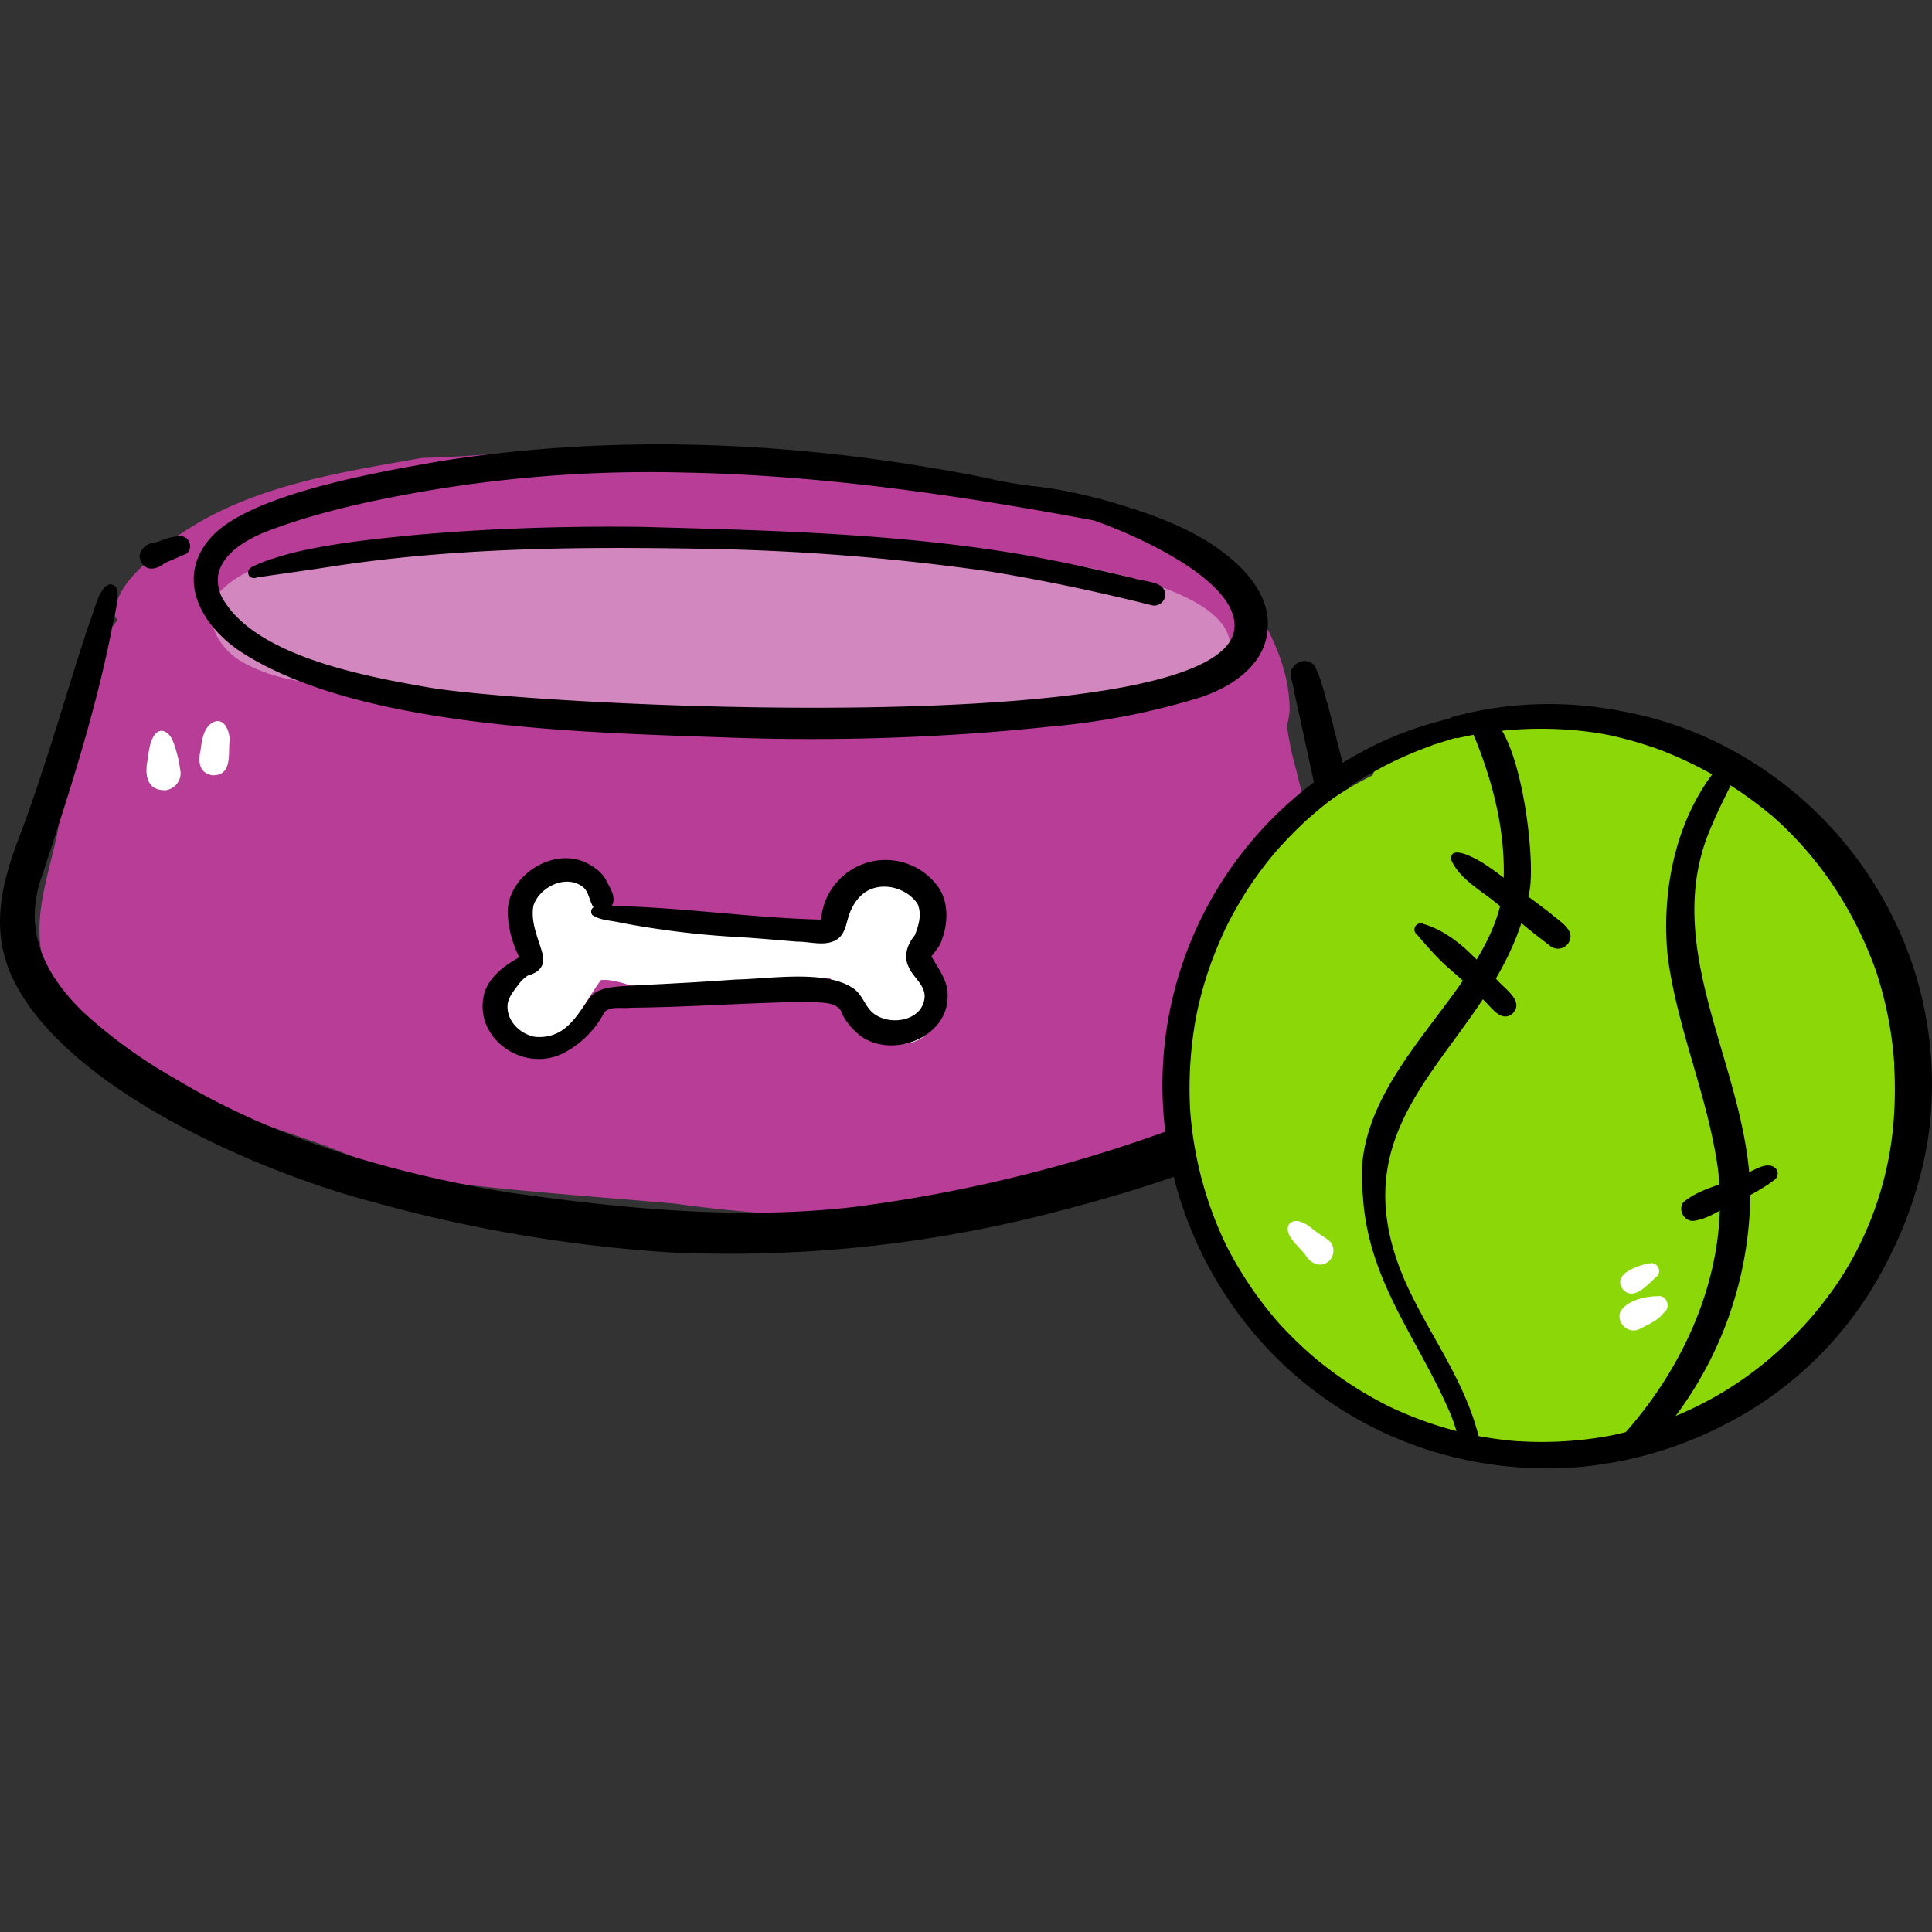 <svg xmlns="http://www.w3.org/2000/svg" width="100px" height="100px" viewBox="0 0 100 100">
  <rect x="0" y="0" width="100" height="100" fill="#333333" stroke="none"/>
  <g fill="none" fill-rule="evenodd">
    <path d="M0 0h100v100H0z"/>
    <g fill-rule="nonzero">
      <path fill="#B83D97" d="M21.87 23.7c3.05-.05 6.11-.55 9.16-.25 2.29.19 4.6-.24 6.87.16 3.09.5 6.24.22 9.3.92 3.97.41 7.92.89 11.63 2.42 1.8.6 3.6 1.45 4.98 2.79 1.5 2.01 2.96 4.48 2.94 7.05-.03.29-.08.56-.14.81.12.77.27 1.53.49 2.28.99 4.41 3.74 9.1 3.1 13.66-.36 2.28-2.75 3.21-4.57 4.19-2.65 1.14-5.28 2.44-8.14 3-2.72.54-5.38 1.36-8.13 1.76-4.78.73-9.66.47-14.43-.19-4.4-.39-8.83-.68-13.2-1.28-1.85-.38-3.55-1.25-5.32-1.87-2.7-.93-5.43-1.82-7.88-3.3-3.14-1.49-5.74-3.08-6.42-6.74-.3-2.05.46-4.03.86-6 .26-1.76.9-3.42 1.21-5.16.2-2.06.53-4.22 1.9-5.85a.69.69 0 0 1-.12-.2c-.1-1.63 1.79-2.87 2.87-3.9 3.78-2.8 8.5-3.5 13.04-4.3Z"/>
      <path fill="#FFF" d="M63.66 33.63c-.13 2.01-2.6 2.38-4.16 2.47-1.6.21-3.2.44-4.82.5-8 1.02-16.1.07-24.14-.26-3.24.2-6.43-.37-9.66-.47-2.82-.5-5.98-.17-8.5-1.7-1.12-.74-1.89-2.13-1.13-3.4 1.64-1.86 4.46-1.97 6.76-2.25 4.24-.71 8.52-.58 12.8-.74 3.38.2 6.77.06 10.16.31 2.78-.18 5.52.24 8.29.28 2.34.17 4.63.81 6.97.98 2.06.43 7.7 1.64 7.43 4.28Z" opacity="0.38"/>
      <path fill="#FFF" d="M48.54 52.48c-.4 1.98-3.24 2.14-3.44 0-.73-.8-1.63-.38-2.14-1.88-2.44.1-4.85.6-7.3.44-1.15.01-2.3.25-3.42-.16-.37-.09-.77-.2-1.14-.15-.42.57-.77 1.19-1.17 1.77-1.2 2.36-3.9 1.62-3.7-1 .08-.86.83-1.39 1.24-2.1-1.29-4.65 3.97-5.3 3.7-2.02.95-.05 1.86.14 2.76.36.94-.03 1.87.05 2.8.16 2.02 0 4.03-.16 6.04 0 .43-.69.75-1.46 1.33-2.04.37-.34.87-.55 1.38-.57 2.7-.14 3.37 2.8 1.74 4.54.67.73 1.64 1.55 1.32 2.65Z"/>
      <path fill="#000" d="M60.3 30.9c-.07.3-.38.5-.68.43a102.92 102.92 0 0 0-8.25-1.73 118.36 118.36 0 0 0-15.25-1.2c-6.34-.11-12.74-.04-19 .93-1.28.2-2.56.37-3.83.56-.15.07-.35.02-.42-.13-.1-.27.1-.4.32-.49.66-.3 1.37-.5 2.06-.68 1.94-.46 3.93-.67 5.9-.87 4.02-.37 8.04-.5 12.06-.45 6.6.18 13.21.33 19.74 1.44 1.92.35 3.84.76 5.74 1.22.58.21 1.74.13 1.61.97Z"/>
      <path fill="#000" d="M65.62 32.41c-.04 2.06-2.03 3.28-3.83 3.79a37.35 37.35 0 0 1-7.46 1.41c-5.47.58-11 .76-16.48.57-7.3-.26-19-.45-25.19-4.32-2.07-1.27-3.65-3.74-1.84-5.93 1.92-2.36 8.96-3.53 12.04-4.07 9.28-1.46 18.82-.98 28.01.84.95.22 1.9.39 2.87.49 1.17.14 2.32.4 3.45.7 2.4.7 4.85 1.51 6.73 3.2.95.85 1.76 2 1.7 3.32Zm-1.72 0c.05-2.46-5.23-4.76-7.27-5.47-7-1.31-14.09-2.35-21.21-2.48a68.85 68.85 0 0 0-17.17 1.71c-1.46.35-2.9.75-4.3 1.28-1.43.53-3.29 1.66-2.48 3.43 1.63 3.05 7.35 4.11 10.54 4.67 5.13.98 41.85 2.9 41.89-3.15ZM9.6 28.68l-1.07.46c-.34.3-.91.46-1.2 0-.32-.51.16-1.02.7-1.06.46-.14.92-.37 1.41-.32.43.09.55.7.17.92Z"/>
      <path fill="#000" d="M72.35 53.57c-.4.84-.75 1.74-1.48 2.34-.65.56-1.38 1.03-2.13 1.45-4.3 2.44-9.01 4.05-13.8 5.29a66.78 66.78 0 0 1-20.34 2.17 75.35 75.35 0 0 1-15.09-2.55c-6.02-1.55-16.45-6-18.99-11.94-1.04-2.52-.35-4.89.59-7.3 1.14-3.08 2.06-6.24 3.05-9.37.2-.62.4-1.23.62-1.84.18-.5.3-1.07.67-1.46.11-.1.28-.15.44-.07.11.07.18.17.19.28.05.7-.2 1.4-.31 2.08-.86 4.33-2.23 8.52-3.6 12.7-.98 2.76.08 5 2.07 6.97a25.69 25.69 0 0 0 4.74 3.46c5.25 3.18 11.25 4.93 17.26 5.93 5.9.84 11.95 1.45 17.9.77a75.9 75.9 0 0 0 17.77-4.5c2.12-.83 4.17-1.63 6.16-2.7.66-.4 1.36-.76 1.87-1.34.3-.38.56-.78.76-1.22.56-1.04 2.2-.26 1.65.85ZM72.04 49.65c-.35.74-1.55.65-1.77-.14-.35-1.2-.63-2.4-.9-3.62-.96-3.22-1.58-6.51-2.32-9.79-.07-.32-.12-.64-.21-.96-.25-.7.73-1.27 1.2-.68.35.66.5 1.43.72 2.14.83 3.2 1.55 6.27 2.47 9.42.23.95 1.14 2.77.81 3.64Z"/>
      <path fill="#000" d="M47.86 51.6c.02-.64-.62-1.02-.84-1.58-.27-.56-.04-1.16.33-1.61.2-.5.38-1.1.14-1.63-.64-.94-2.13-1.23-2.96-.39-.3.3-.5.68-.62 1.08s-.19.86-.54 1.12c-.6.44-1.42.14-2.11.15-.98-.08-1.96-.17-2.93-.23a45.81 45.81 0 0 1-6.2-.75c-.48-.12-1.04-.11-1.46-.39-.12-.12-.08-.33.05-.41-.25-.37-.23-.88-.65-1.12-.87-.56-2.17.11-2.46 1.04-.15.8.2 1.58.43 2.34.08.26.13.55-.01.8-.14.26-.42.39-.7.47-.17.1-.32.25-.45.41-.23.32-.52.63-.6 1.03-.12.86.62 1.61 1.44 1.74 1.5.1 2.08-1.01 2.82-2.05.4-.47 1.04-.52 1.6-.57.98-.07 1.95-.1 2.92-.16 1.01-.05 2.02-.12 3.03-.19 1.73-.03 4.65-.53 6.08.46.52.35.62 1.06 1.17 1.38.88.56 2.45.25 2.52-.95v.01Zm1.19-.1c.06 2.17-2.8 3.31-4.48 2.14-.44-.34-.85-.8-1.04-1.32-.32-.5-1.08-.4-1.6-.47-3.1.04-6.2.28-9.3.31-.44.06-1.03-.11-1.35.24a4.96 4.96 0 0 1-2.1 2.1c-2.14 1.1-4.83-.87-4.07-3.22.31-.8 1.04-1.33 1.77-1.73a5.7 5.7 0 0 1-.6-2.24c-.08-2.04 2.55-3.64 4.3-2.52.32.18.6.43.78.75.2.4.57.92.3 1.35 3.63.07 7.22.62 10.84.71a3.35 3.35 0 0 1 6.09-1.65c.52.8.48 1.83.16 2.7-.1.32-.33.58-.54.85.35.63.85 1.25.84 2Z"/>
      <path fill="#FFF" d="M64.53 53.44c-.46.76-1.4.26-1.39-.52-.17-.62-.8-1.44-.1-1.96.8-.45 1.27.6 1.34 1.26.08.4.36.82.15 1.22ZM66.7 52.52a.7.7 0 0 1-.87-.44c-.1-.42-.21-.84-.37-1.25-.23-.43-.23-1.41.5-1.14.36.12.56.57.72.9.24.6.96 1.56.02 1.93ZM11.88 38.37c-.07.7.14 1.77-.88 1.76-.7-.11-.75-.71-.62-1.29.07-.51.14-1.17.64-1.45.6-.31.9.52.86.98ZM8.5 40.9c-.92-.01-1.01-.84-.86-1.56.06-.43.1-.9.33-1.26.33-.51.82-.16.98.28.22.57.33 1.08.4 1.65a.9.9 0 0 1-.85.9Z"/>
      <path fill="#8CD708" d="M71.9 39.16a19.14 19.14 0 0 1 18.65.97 19.48 19.48 0 0 1 8.71 12.62 19.6 19.6 0 0 1 .32 5.2c-.14 1.75-.5 3.46-1.1 5.11a19.4 19.4 0 0 1-10.44 11.15 19.24 19.24 0 0 1-22.71-5.58l-.03-.03-.06-.08a17.29 17.29 0 0 1-1.18-1.67 18.97 18.97 0 0 1-.47-19.64 18.43 18.43 0 0 1 3.2-4.09 16.76 16.76 0 0 1 4.2-2.96c.01-.02.04-.03.06-.04.15-.4.44-.76.85-.96Z"/>
      <path fill="#000" d="M98.05 55.13a19.41 19.41 0 0 0-.94-4.85 20.21 20.21 0 0 0-2.3-4.56 18.6 18.6 0 0 0-3.13-3.53h-.01a20.16 20.16 0 0 0-6.16-3.53h-.02c-.74-.25-1.49-.46-2.25-.62-.73-.14-1.46-.23-2.2-.28h-.03a19.44 19.44 0 0 0-4.98.32l-.57.12a.43.43 0 0 1-.15 0l-1.05.33c-.84.3-1.66.64-2.45 1.04-.76.39-1.48.82-2.19 1.3-.69.47-1.34 1-1.96 1.55-.58.53-1.13 1.1-1.65 1.69-.51.6-.98 1.24-1.42 1.9-.41.65-.79 1.3-1.13 1.99-.34.72-.65 1.47-.91 2.23-.26.77-.47 1.55-.63 2.35a20.3 20.3 0 0 0-.32 4.84 19.28 19.28 0 0 0 1.9 7.1 19.53 19.53 0 0 0 2.68 3.95A20.2 20.2 0 0 0 68 70.24a19.97 19.97 0 0 0 3.9 2.56 19.76 19.76 0 0 0 4.45 1.5c.76.14 1.52.25 2.24.3h.06a19.33 19.33 0 0 0 4.74-.3c.83-.17 1.66-.4 2.37-.64a18.34 18.34 0 0 0 6.35-3.79c.6-.55 1.17-1.14 1.71-1.76.5-.6.97-1.21 1.4-1.86a17.59 17.59 0 0 0 2.82-8.6c.05-.85.05-1.68 0-2.52Zm1.83 3.15c-.14 1.21-.41 2.42-.78 3.58-.4 1.29-.94 2.55-1.58 3.74a19.1 19.1 0 0 1-8.37 8.2l-.1.05a20.3 20.3 0 0 1-7.18 2.07c-2.56.23-5.16-.03-7.62-.77a19.6 19.6 0 0 1-8.98-5.71 20.2 20.2 0 0 1-3.95-6.66 19.58 19.58 0 0 1 11.02-24.74 19.6 19.6 0 0 1 2.7-.85.6.6 0 0 1 .2-.1 20.75 20.75 0 0 1 1.85-.4 19.4 19.4 0 0 1 6.95.14 19 19 0 0 1 3.9 1.17 19.9 19.9 0 0 1 11.15 12.23 19.6 19.6 0 0 1 .79 8.05Z"/>
      <path fill="#000" d="M90.55 62.98a19.4 19.4 0 0 1-4.24 10.85c-.52.54-.9 1.43-1.67 1.62-.62.06-1.02-.74-.6-1.2 3.32-3.7 5.49-8.73 4.88-13.75-.53-3.8-2.1-7.21-2.6-11-.35-3.48.45-7.32 2.77-10 .21-.41.9-.24.86.26-.35.96-.9 1.88-1.28 2.82-3.16 6.8 2.47 13.47 1.88 20.4ZM79.14 46.24c-1.46 7.88-10.4 10.84-6.43 20.04 1.11 2.51 2.8 4.74 3.63 7.38.11.36.23.74.26 1.12.05.55-.8.74-.96.2-.17-.64-.34-1.27-.6-1.88-1.67-3.86-4.24-6.81-4.5-11.24-.57-4.57 3.13-8 5.45-11.5.86-1.3 1.63-2.74 1.81-4.31.2-2.66-.44-5.34-1.44-7.8-.22-.43-.35-1.22.3-1.3 1.99.05 2.9 7.7 2.48 9.29Z"/>
      <path fill="#000" d="M81.13 48.88a.65.65 0 0 1-.91.07c-.49-.38-.98-.75-1.45-1.15l-1.5-1.2c-.77-.6-1.71-1.14-2.14-2.05l.01.04c-.24-1.04 1.47-.04 1.8.2.75.5 1.33 1 2 1.5.5.37.87.64 1.33 1 .44.4 1.4.9.86 1.59ZM78.3 52.46c-.64.51-1.14-.4-1.58-.76-.57-.56-1.17-1.1-1.77-1.62-.59-.52-1.1-1.12-1.6-1.7a.32.32 0 0 1-.12-.37c.06-.19.3-.28.46-.18.8.23 1.52.72 2.14 1.26.6.56 1.1 1.07 1.66 1.63.38.46 1.43 1.1.8 1.74ZM91.87 61.05c-.91.71-2.03 1.15-3.05 1.72-.36.2-.74.36-1.15.42-.48.05-.83-.54-.55-.95.82-.71 2-.9 2.98-1.37.53-.16 1.42-.92 1.87-.32.08.16.05.38-.1.5Z"/>
      <path fill="#FFF" d="M68.85 65.21c-.43.47-1.03.21-1.3-.28-.28-.36-.65-.64-.84-1.05-.2-.48.14-.8.62-.64.38.13.56.36.85.55l-.07-.05c.24.19.44.28.66.46.31.24.32.72.08 1.01ZM85.78 66.04c-.46.4-1.23 1.38-1.81.66-.4-.63.37-1 .87-1.17.21-.07.44-.14.66-.15.32.02.5.42.28.66ZM86.12 67.94c-.3.42-.81.61-1.26.85-.55.29-1.2-.3-1-.87.3-.6 1.33-.84 1.95-.83.46-.08.7.59.31.85Z"/>
    </g>
  </g>
</svg>
